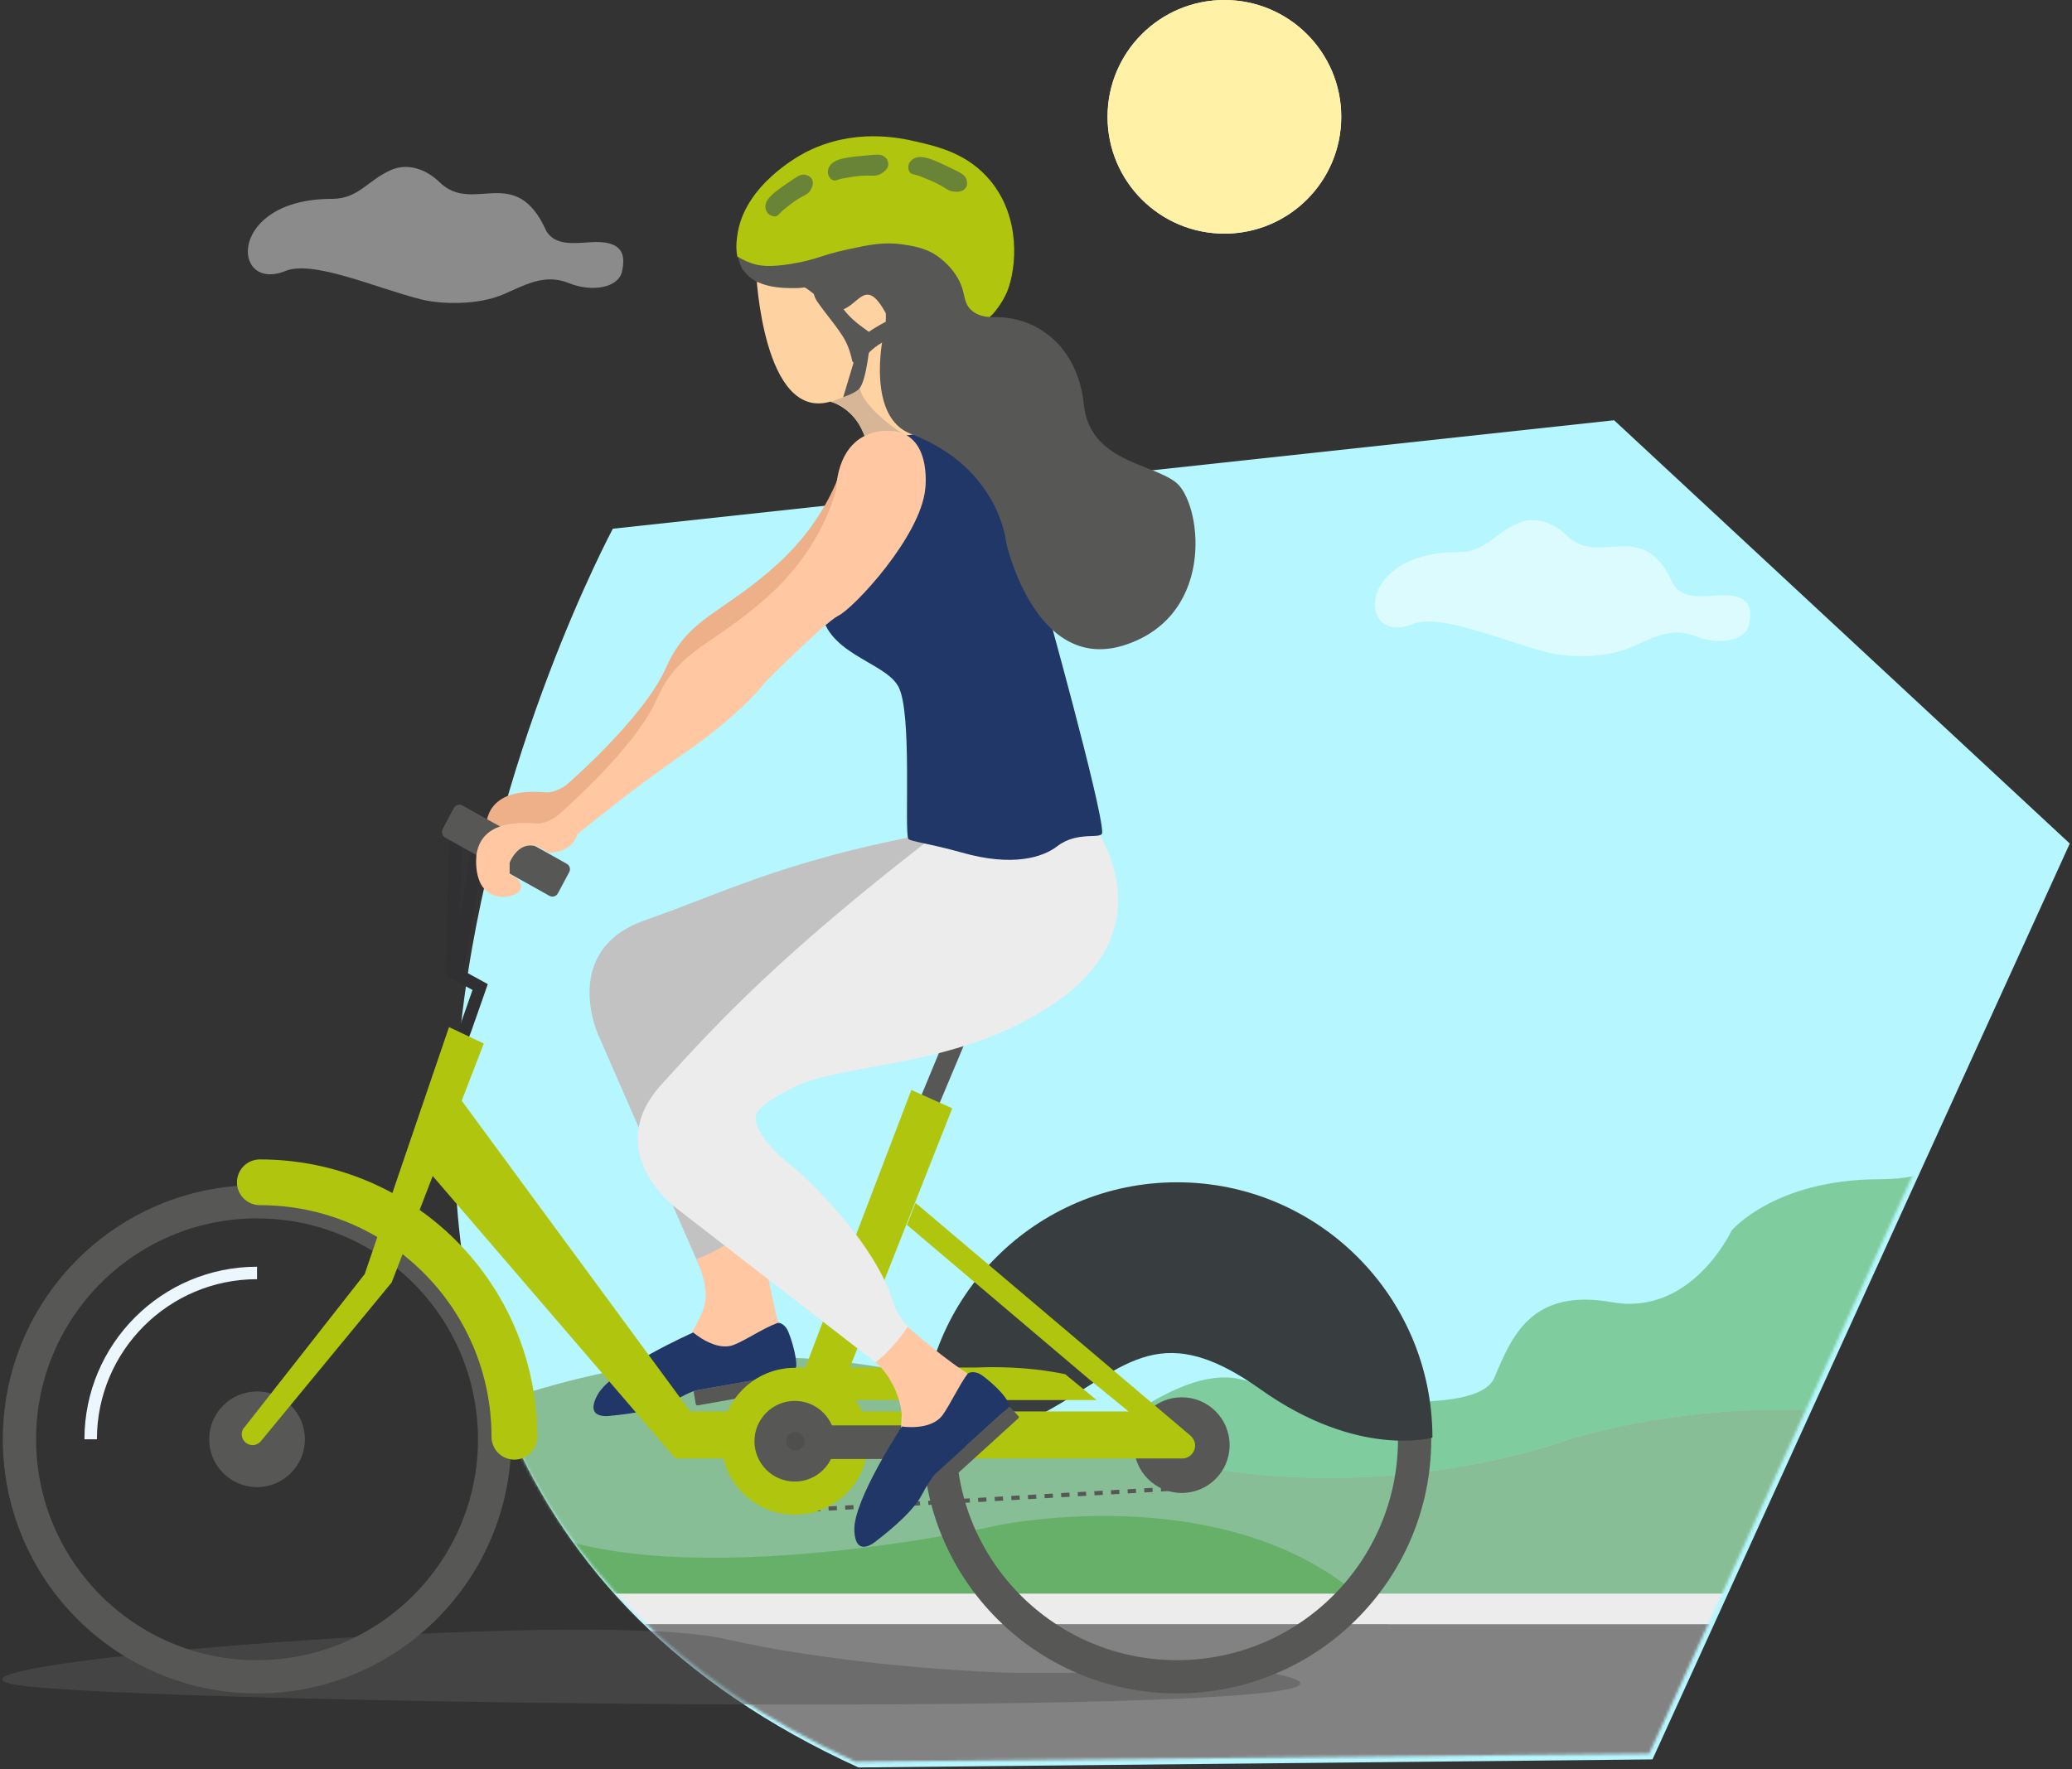 <svg width="747" height="638" viewBox="0 0 747 638" fill="none" xmlns="http://www.w3.org/2000/svg">
<rect x="0" y="0" width="747" height="638" fill="#333333" stroke="none"/>
<path d="M746.202 304.2L581.916 151.548L220.949 190.664C220.949 190.664 45.63 517.23 309.511 637.385L595.757 634.476L746.202 304.2Z" fill="#B6F6FF"/>
<path d="M441.439 84.255C464.704 84.255 483.564 65.395 483.564 42.131C483.564 18.866 464.704 0.006 441.439 0.006C418.175 0.006 399.315 18.866 399.315 42.131C399.315 65.395 418.175 84.255 441.439 84.255Z" fill="white"/>
<path d="M399.276 42.125C399.276 18.856 418.132 0 441.4 0C464.669 0 483.525 18.856 483.525 42.125C483.525 65.393 464.669 84.249 441.4 84.249C418.132 84.249 399.276 65.393 399.276 42.125Z" fill="#FFF1A6"/>
<path opacity="0.502" d="M102.498 97.889C112.428 93.376 135.496 103.907 152.045 108.019C159.066 109.724 172.004 110.126 181.332 106.214C189.054 102.904 196.175 98.491 205.102 102.102C213.226 105.412 222.955 103.907 224.258 97.889C225.562 91.872 224.66 86.556 212.825 87.358C206.606 87.76 200.187 88.562 196.978 83.347C185.845 58.473 170.6 77.63 158.464 65.694C153.75 61.081 146.93 58.573 140.812 61.382C132.286 65.193 129.278 71.712 119.649 71.712C82.138 71.712 83.242 105.111 102.498 97.889Z" fill="#E3E3E3"/>
<path opacity="0.502" d="M508.814 225.243C518.743 220.729 541.811 231.261 558.36 235.373C565.381 237.078 578.319 237.479 587.647 233.567C595.37 230.258 602.491 225.844 611.417 229.455C619.541 232.765 629.27 231.261 630.574 225.243C631.878 219.225 630.975 213.909 619.14 214.712C612.922 215.113 606.503 215.915 603.293 210.7C592.16 185.826 576.915 204.983 564.779 193.048C560.065 188.434 553.245 185.926 547.127 188.735C538.602 192.546 535.493 199.065 525.864 199.065C488.454 199.065 489.557 232.464 508.814 225.243Z" fill="white"/>
<mask id="mask0_2133_5336" style="mask-type:alpha" maskUnits="userSpaceOnUse" x="162" y="149" width="584" height="487">
<path d="M745.017 302.119L580.731 149.468L219.763 188.583C219.763 188.583 44.445 515.149 308.325 635.304L594.572 632.396L745.017 302.119Z" fill="#00FFF0"/>
</mask>
<g mask="url(#mask0_2133_5336)">
<path opacity="0.5" d="M367.783 545.713C367.783 545.713 417.229 490.149 447.117 497.37C477.006 504.591 532.67 511.512 538.788 496.768C545.007 481.924 552.128 464.473 581.013 469.588C609.899 474.803 624.241 443.812 624.241 443.812C624.241 443.812 639.687 425.257 677.9 425.257C716.113 425.257 699.564 397.475 726.343 419.038C753.122 440.602 824.232 421.145 824.232 421.145C824.232 421.145 879.897 409.811 876.788 441.806C873.679 473.8 924.228 458.254 924.228 458.254C924.228 458.254 963.444 457.251 941.78 485.034C920.116 512.816 948.299 504.591 948.299 504.591C948.299 504.591 978.89 497.37 970.665 514.822C962.441 532.374 1072.77 478.113 1072.77 478.113C1072.77 478.113 1130.44 459.057 1180.99 492.054C1231.54 525.052 1259.32 474.703 1259.32 474.703C1259.32 474.703 1283.99 431.275 1334.54 465.275C1385.09 499.276 1407.76 444.614 1407.76 444.614L1428.42 537.388L1368.64 564.168L1224.42 574.699H403.789L367.783 545.713Z" fill="#48A23F"/>
<path d="M-136.208 475.806C-136.208 475.806 -47.144 467.381 -2.713 502.285C41.718 537.288 168.794 508.704 190.057 502.285C211.32 495.866 290.654 471.594 381.724 512.816C472.793 554.038 564.965 519.335 564.965 519.335C564.965 519.335 645.504 492.757 716.413 522.444C787.323 552.132 844.592 475.806 907.077 580.616H-136.208V475.806Z" fill="#C6DBEF"/>
<path opacity="0.5" d="M-136.208 475.806C-136.208 475.806 -47.144 467.381 -2.713 502.285C41.718 537.288 168.794 508.704 190.057 502.285C211.32 495.866 290.654 471.594 381.724 512.816C472.793 554.038 564.965 519.335 564.965 519.335C564.965 519.335 645.504 492.757 716.413 522.444C787.323 552.132 844.592 475.806 907.077 580.616H-136.208V475.806Z" fill="#48A23F"/>
<path opacity="0.5" d="M-136.208 540.096C-136.208 540.096 -76.632 536.486 -37.115 555.241C2.402 573.997 76.521 545.914 76.521 545.914C76.521 545.914 137.502 525.654 191.06 550.828C244.618 575.902 360.06 550.026 360.06 550.026C360.06 550.026 464.268 528.061 508.398 596.664C552.529 665.267 -136.107 615.419 -136.107 615.419L-136.208 540.096Z" fill="#48A23F"/>
<path d="M1198.74 574.699H-81.045V585.732H1198.74V574.699Z" fill="#ECECEC"/>
<path d="M1198.74 585.731H-81.045V948.805H1198.74V585.731Z" fill="#828282"/>
</g>
<path opacity="0.5" d="M458.25 603.284H365.777C365.777 603.284 310.212 602.08 260.867 590.947C211.521 579.914 -35.41 599.974 5.311 607.496C46.031 614.918 547.113 620.635 458.25 603.284Z" fill="#565656"/>
<path d="M164.582 352.342L173.207 300.889" stroke="#303032" stroke-width="4.497" stroke-miterlimit="10"/>
<path d="M336.691 164.587C336.691 164.587 351.133 165.991 333.682 166.994C316.23 167.997 304.596 164.687 304.596 164.687C304.596 164.687 300.584 185.047 280.224 203.502C259.863 221.856 248.229 222.458 240.105 240.812C231.981 259.166 204.099 283.137 204.099 283.137C204.099 283.137 200.488 285.745 197.479 285.745C194.47 285.745 177.42 283.137 175.313 296.778C175.313 296.778 173.107 312.223 185.243 312.223C185.243 312.223 191.361 311.722 191.361 308.613C191.361 305.503 187.249 303.999 187.249 303.999V299.887C197.78 308.211 204.099 298.884 200.989 296.276C200.989 296.276 209.615 296.778 211.621 289.556C211.621 289.556 231.981 272.706 249.733 260.47C267.486 248.234 277.616 236.9 279.12 234.493C279.12 234.493 300.484 213.03 305.498 210.422C310.814 207.814 335.186 181.838 336.691 164.587Z" fill="#EDB088"/>
<path d="M156.157 400.785L167.691 371.398L173.107 355.952L162.877 350.336C162.877 350.336 163.78 312.323 164.682 297.981" stroke="#303032" stroke-width="4.497" stroke-miterlimit="10"/>
<path d="M379.617 328.471C379.617 328.471 385.334 351.339 333.681 357.256C291.657 362.171 305.298 358.059 284.436 357.156C275.108 356.755 279.722 369.192 278.217 371.298C273.303 378.018 267.787 384.437 267.787 384.437C267.787 384.437 273.804 417.836 267.887 442.609C267.887 442.609 266.382 457.854 281.527 479.719C281.527 479.719 253.946 499.377 248.429 482.928L257.255 468.285L215.432 372.602C215.432 372.602 202.193 342.513 232.482 331.881C262.772 321.35 285.84 308.412 349.328 298.081C412.815 287.751 379.617 328.471 379.617 328.471Z" fill="#C2C2C2"/>
<path d="M273.103 440.302C273.103 440.302 261.835 450.437 251.202 453.942C257.175 469.019 253.739 472.196 249.444 480.616C250.748 481.217 252.451 487.058 262.329 488.347C270.49 487.488 282.202 479.286 280.798 477.18C279.394 474.973 273.103 440.302 273.103 440.302Z" fill="#FFC8A3"/>
<path d="M286.743 544.71L427.76 536.586" stroke="#575756" stroke-width="1.499" stroke-miterlimit="10" stroke-dasharray="3 3"/>
<path d="M92.669 604.688C139.974 604.688 178.322 566.34 178.322 519.035C178.322 471.73 139.974 433.382 92.669 433.382C45.364 433.382 7.016 471.73 7.016 519.035C7.016 566.34 45.364 604.688 92.669 604.688Z" stroke="#575756" stroke-width="11.993" stroke-miterlimit="10"/>
<path d="M427.76 459.057C394.662 459.057 367.783 485.937 367.783 519.034" stroke="#EBF7FD" stroke-width="1.499" stroke-miterlimit="10"/>
<path d="M92.669 459.057C59.571 459.057 32.692 485.937 32.692 519.034" stroke="#EBF7FD" stroke-width="4.497" stroke-miterlimit="10"/>
<path d="M424.35 604.688C471.655 604.688 510.003 566.34 510.003 519.035C510.003 471.73 471.655 433.382 424.35 433.382C377.045 433.382 338.697 471.73 338.697 519.035C338.697 566.34 377.045 604.688 424.35 604.688Z" stroke="#575756" stroke-width="11.993" stroke-miterlimit="10"/>
<path d="M332.277 518.433C332.277 467.582 373.499 426.36 424.35 426.36C475.2 426.36 516.422 467.582 516.422 518.433C516.422 518.433 489.643 526.155 454.238 500.881C416.526 474.102 404.792 494.662 374.603 510.409C344.213 526.256 335.687 522.344 332.277 518.433Z" fill="#383D40"/>
<path d="M185.443 518.132C185.443 467.382 144.422 426.36 93.672 426.36" stroke="#B0C60E" stroke-width="16.49" stroke-miterlimit="10" stroke-linecap="round"/>
<path d="M92.669 536.285C102.196 536.285 109.92 528.562 109.92 519.034C109.92 509.507 102.196 501.783 92.669 501.783C83.141 501.783 75.418 509.507 75.418 519.034C75.418 528.562 83.141 536.285 92.669 536.285Z" fill="#575756"/>
<path d="M338.797 397.676L363.972 337.698H355.948L330.272 399.581L338.797 397.676Z" fill="#575756"/>
<path d="M426.055 538.391C435.583 538.391 443.306 530.668 443.306 521.14C443.306 511.613 435.583 503.889 426.055 503.889C416.528 503.889 408.804 511.613 408.804 521.14C408.804 530.668 416.528 538.391 426.055 538.391Z" fill="#575756"/>
<path d="M286.041 495.163L250.636 501.482C250.235 501.582 250.035 501.883 250.135 502.285L250.837 506.296C250.937 506.698 251.238 506.898 251.639 506.798L287.044 500.479C287.445 500.379 287.646 500.078 287.546 499.677L286.843 495.665C286.743 495.364 286.342 495.063 286.041 495.163Z" fill="#575756"/>
<path d="M284.235 480.32C286.241 485.234 288.649 494.863 285.74 495.264C278.819 496.468 251.639 501.282 251.639 501.282C251.639 501.282 249.433 501.382 242.813 505.294C235.893 509.306 220.547 510.509 220.547 510.509C220.547 510.509 210.217 512.515 215.432 502.987C220.647 493.459 249.934 480.52 249.934 480.52C249.934 480.52 258.058 487.642 264.678 484.934C269.191 483.128 275.108 479.016 280.023 477.211C281.126 476.609 283.233 477.813 284.235 480.32Z" fill="#203768"/>
<path d="M343.311 399.682L328.567 393.062L290.354 493.158L303.493 500.48L343.311 399.682Z" fill="#B0C60E"/>
<path d="M159.768 387.847L248.831 509.005H271.398H406.898L392.757 497.471L326.962 441.706L330.071 433.783L428.964 517.53C430.067 518.433 430.869 519.737 430.869 521.241C430.869 523.849 428.763 525.955 426.256 525.955H423.849H243.515L151.142 418.437L159.768 387.847Z" fill="#B0C60E"/>
<path d="M384.031 495.565L395.364 504.893H276.011L286.843 493.158H351.635C364.172 492.656 374.904 493.659 384.031 495.565Z" fill="#B0C60E"/>
<path d="M286.543 546.215C301.166 546.215 313.021 534.36 313.021 519.736C313.021 505.113 301.166 493.258 286.543 493.258C271.919 493.258 260.064 505.113 260.064 519.736C260.064 534.36 271.919 546.215 286.543 546.215Z" fill="#B0C60E"/>
<path d="M286.542 534.279C294.574 534.279 301.085 527.768 301.085 519.736C301.085 511.704 294.574 505.193 286.542 505.193C278.51 505.193 271.999 511.704 271.999 519.736C271.999 527.768 278.51 534.279 286.542 534.279Z" fill="#575756"/>
<path d="M346.52 514.02H281.628C280.826 514.02 280.124 514.722 280.124 515.524V524.651C280.124 525.454 280.826 526.156 281.628 526.156H346.52C347.322 526.156 348.024 525.454 348.024 524.651V515.524C348.024 514.722 347.322 514.02 346.52 514.02Z" fill="#575756"/>
<path d="M286.743 523.046C288.571 523.046 290.053 521.564 290.053 519.737C290.053 517.909 288.571 516.427 286.743 516.427C284.915 516.427 283.433 517.909 283.433 519.737C283.433 521.564 284.915 523.046 286.743 523.046Z" fill="#4F4F4F"/>
<path d="M363.47 507.6L336.891 531.772C336.591 531.972 336.591 532.474 336.891 532.675L339.599 535.683C339.8 535.984 340.301 535.984 340.502 535.683L367.081 511.512C367.382 511.311 367.382 510.81 367.081 510.609L364.373 507.6C364.172 507.4 363.771 507.4 363.47 507.6Z" fill="#575756"/>
<path d="M391.152 292.966C391.152 292.966 423.748 330.978 381.323 360.967C346.62 385.439 305.198 382.832 286.442 391.959C278.017 396.171 272.902 399.782 272.501 402.289C271.398 410.413 286.944 421.646 286.944 421.646C286.944 421.646 315.93 446.921 322.649 471.494C322.649 471.494 328.667 485.636 352.337 497.471C352.337 497.471 337.493 527.961 324.856 516.126L325.558 498.975L242.914 434.986C242.914 434.986 216.937 414.927 238.4 391.156C259.964 367.286 282.531 343.616 333.381 304.099C384.532 264.682 391.152 292.966 391.152 292.966Z" fill="#ECECEC"/>
<path d="M160.57 302.093L198.081 323.055C199.184 323.657 200.588 323.256 201.19 322.052L205.202 314.53C205.803 313.427 205.402 312.023 204.199 311.421L166.688 290.459C165.585 289.857 164.18 290.258 163.579 291.462L159.567 298.984C159.065 300.188 159.466 301.592 160.57 302.093Z" fill="#575756"/>
<path d="M272.601 98.29C272.601 98.29 275.008 151.949 299.38 144.828C299.38 144.828 308.808 147.235 312.018 158.268L340.903 159.973L346.72 144.025L323.953 94.278L272.601 98.29Z" fill="#FFD2A1"/>
<path d="M299.581 144.928C301.693 144.049 307.103 142.421 310.012 139.913C311.115 149.141 340.201 169.401 348.526 160.775C379.317 128.48 352.337 162.681 352.337 162.681C352.337 162.681 334.183 173.111 330.071 173.011C328.599 172.975 321.006 171.05 313.121 169.501C314.625 156.231 306.602 146.433 299.581 144.928Z" fill="#D6B696"/>
<path d="M376.308 215.437C376.308 215.437 397.37 290.86 397.37 300.187C397.37 302.996 388.644 299.385 381.122 305.202C376.007 309.114 365.175 312.724 346.62 307.409C335.186 304.199 327.965 303.397 327.464 302.494C325.959 299.886 328.968 256.759 323.853 247.532C318.738 238.304 296.873 235.897 295.87 218.546L315.328 178.528L326.761 156.964C326.761 156.964 346.62 156.663 349.529 134.798C352.437 112.934 375.606 182.439 375.606 182.439L376.308 215.437Z" fill="#203768"/>
<path d="M362.768 195.779C362.768 195.779 373.399 243.721 406.196 232.387C438.893 221.154 432.975 180.634 423.748 173.814C414.521 166.894 392.857 166.292 390.75 145.831C388.644 125.271 373.901 113.235 356.549 114.439C339.298 115.642 340.402 94.379 340.402 94.379C340.402 94.379 333.18 49.145 297.575 70.208C297.575 70.208 288.949 74.119 286.041 74.119C286.041 74.119 256.654 82.745 272.701 101.801C272.701 101.801 283.032 98.491 291.457 104.509C299.781 110.527 297.475 113.736 303.593 111.731C309.911 109.624 312.218 99.895 319.339 112.934C319.339 112.934 319.64 115.943 318.737 119.554C317.835 123.164 312.72 150.445 328.366 156.463C360.461 168.599 362.768 195.779 362.768 195.779Z" fill="#575756"/>
<path d="M333.582 176.221C333.582 176.221 336.39 154.356 318.938 155.359C301.487 156.362 301.487 176.221 301.487 176.221C301.487 176.221 297.375 196.581 277.015 214.935C256.654 233.29 244.92 233.791 236.796 252.145C228.672 270.5 200.689 294.37 200.689 294.37C200.689 294.37 197.078 296.978 194.069 296.978C191.06 296.978 174.01 294.37 171.803 308.011C171.803 308.011 169.597 323.456 181.733 323.456C181.733 323.456 187.851 322.955 187.851 319.846C187.851 316.736 183.739 315.232 183.739 315.232V311.12C183.739 311.12 187.851 299.987 197.479 307.509C197.479 307.509 206.105 308.011 208.111 300.89C208.111 300.89 228.471 284.14 246.324 271.904C264.177 259.668 274.306 248.434 275.811 246.027C275.811 246.027 297.174 224.664 302.189 222.056C307.605 219.549 331.977 193.472 333.582 176.221Z" fill="#FFC8A3"/>
<path d="M348.66 495.219C348.66 495.219 339.806 489.635 327.185 478.468C324.312 482.945 319.865 488.067 315.588 491.384C318.309 492.874 327.199 503.952 324.784 516.694C342.217 520.56 348.66 508.963 348.66 495.219Z" fill="#FFC8A3"/>
<path d="M354.042 495.966C358.355 499.075 365.476 505.895 363.269 507.801C358.054 512.515 337.694 531.07 337.694 531.07C337.694 531.07 335.888 532.273 332.278 539.194C328.567 546.315 316.23 555.442 316.23 555.442C316.23 555.442 308.407 562.663 308.006 551.831C307.605 540.999 325.157 514.42 325.157 514.42C325.157 514.42 335.688 516.125 339.9 510.208C342.709 506.196 345.718 499.677 348.726 495.565C349.529 494.562 351.936 494.461 354.042 495.966Z" fill="#203768"/>
<path d="M161.874 370.395L131.484 459.458L88.056 514.822C87.955 514.922 87.855 515.022 87.755 515.123C87.354 515.724 87.153 516.427 87.153 517.229C87.153 519.335 88.858 521.141 91.065 521.141C92.168 521.141 93.171 520.639 93.873 519.937L141.213 462.467L174.411 376.312L161.874 370.395Z" fill="#B0C60E"/>
<path d="M314.926 122.361C315.428 119.553 308.607 118.249 303.091 110.125C300.283 105.913 300.082 103.305 300.082 102.001C300.183 99.694 300.985 98.089 302.891 94.679C309.209 83.647 310.914 81.54 310.012 79.535C309.009 77.428 305.298 76.325 304.194 77.328C303.693 77.729 303.593 78.431 303.693 79.133C301.787 81.942 300.483 84.449 299.48 86.355C298.277 88.561 296.371 92.573 294.666 97.789C292.961 102.904 293.162 104.508 293.262 105.311C293.663 107.919 295.067 109.323 296.873 111.83C303.392 120.355 305.598 122.662 307.203 129.984C308.006 133.494 314.525 124.467 314.926 122.361Z" fill="#575756"/>
<path d="M270.796 94.88C273.905 95.983 277.516 96.385 285.138 95.181C294.466 93.677 295.77 92.072 305.499 89.966C313.322 88.261 318.838 87.057 326.16 88.261C330.172 88.862 335.287 89.765 339.9 93.877C341.505 95.281 345.417 98.892 347.021 104.408C347.824 107.116 347.824 109.624 350.03 111.73C351.735 113.335 353.641 113.836 354.544 114.037C355.346 114.237 356.048 114.338 356.85 114.338C354.343 116.945 351.334 119.754 347.423 119.754C343.812 119.754 341.104 117.447 340.402 116.945C338.195 115.04 337.894 113.435 336.089 110.125C334.585 107.317 331.676 102.202 327.363 99.995C324.455 98.491 321.546 98.691 315.829 98.992C309.711 99.394 307.605 100.396 297.976 102.202C291.156 103.506 289.451 103.907 286.242 103.907C282.23 103.907 272.702 103.907 268.188 97.689C266.985 96.084 266.383 94.278 266.082 92.573C268.289 93.978 270.595 94.78 270.796 94.88Z" fill="#575756"/>
<path d="M267.285 96.485C267.486 96.886 267.687 97.187 267.987 97.589C267.787 97.187 267.486 96.786 267.285 96.485Z" fill="url(#paint0_linear_2133_5336)"/>
<path d="M357.151 65.293C349.027 55.363 338.095 52.856 330.272 51.05C324.254 49.646 307.805 46.136 290.755 54.761C288.749 55.764 268.088 66.597 265.781 85.151C265.48 87.157 265.179 90.367 266.082 93.576C265.981 93.175 265.881 92.774 265.781 92.473C268.188 93.978 270.495 94.78 270.796 94.88C273.905 95.983 277.516 96.385 285.138 95.181C294.466 93.677 295.77 92.072 305.498 89.966C313.321 88.261 318.838 87.057 326.159 88.261C330.171 88.862 335.286 89.765 339.9 93.877C341.505 95.281 345.416 98.892 347.021 104.408C347.823 107.116 347.823 109.624 350.03 111.73C351.735 113.335 353.641 113.836 354.543 114.037C355.346 114.237 356.048 114.338 356.85 114.338C356.75 114.438 356.65 114.639 356.449 114.739C356.85 114.237 357.352 113.836 357.753 113.435C358.254 112.934 361.263 109.523 363.169 105.01C366.479 96.485 368.083 78.632 357.151 65.293Z" fill="#B0C60E"/>
<path opacity="0.5" d="M348.426 64.69C348.726 65.593 348.827 66.897 348.125 67.8C347.021 69.304 344.915 69.204 344.113 69.103C341.706 69.003 341.304 67.8 336.591 65.593C335.588 65.192 334.284 64.59 331.776 63.587C329.77 62.785 328.567 62.985 327.965 62.083C327.263 61.08 327.263 59.274 328.166 58.272C331.175 54.56 336.891 57.77 345.015 61.681C346.52 62.484 347.924 63.186 348.426 64.69Z" fill="#224060"/>
<path opacity="0.5" d="M318.938 56.567C319.741 57.169 320.342 58.272 320.242 59.476C320.041 61.281 318.136 62.284 317.534 62.685C315.428 63.889 314.425 62.986 309.41 63.488C308.307 63.588 307.003 63.788 304.295 64.29C302.088 64.591 301.286 65.393 300.283 64.992C299.08 64.491 298.277 62.886 298.478 61.582C299.18 56.868 305.799 56.667 314.726 55.865C316.13 55.765 317.735 55.564 318.938 56.567Z" fill="#224060"/>
<path opacity="0.5" d="M290.253 62.986C291.156 63.187 292.259 63.688 292.761 64.691C293.563 66.196 292.56 67.901 292.259 68.503C291.156 70.408 289.952 70.107 286.141 72.815C285.339 73.417 284.336 74.119 282.43 75.724C280.926 76.927 280.625 77.93 279.522 78.031C278.318 78.131 276.814 77.329 276.312 76.125C274.407 72.113 279.722 68.904 286.342 64.39C287.545 63.588 288.749 62.786 290.253 62.986Z" fill="#224060"/>
<path d="M346.018 110.225C344.915 112.532 342.809 113.535 338.697 115.441C336.189 116.644 333.983 117.246 329.77 118.45C323.652 120.255 313.622 124.668 311.516 129.783C309.811 129.683 308.006 127.978 307.605 126.273C306.903 123.063 317.133 116.444 324.755 113.635C330.873 111.429 333.882 110.326 335.688 108.921C341.204 104.709 341.605 99.895 343.711 100.196C345.818 100.697 347.824 106.314 346.018 110.225Z" fill="#575756"/>
<path d="M310.313 122.161L303.994 143.223C303.994 143.223 308.608 141.719 309.912 140.014C312.62 136.504 313.723 122.562 313.723 122.562L310.313 122.161Z" fill="#575756"/>
<defs>
<linearGradient id="paint0_linear_2133_5336" x1="267.305" y1="97.043" x2="267.998" y2="97.043" gradientUnits="userSpaceOnUse">
<stop stop-color="#48A5EF"/>
<stop offset="1" stop-color="#5779FA"/>
</linearGradient>
</defs>
</svg>
